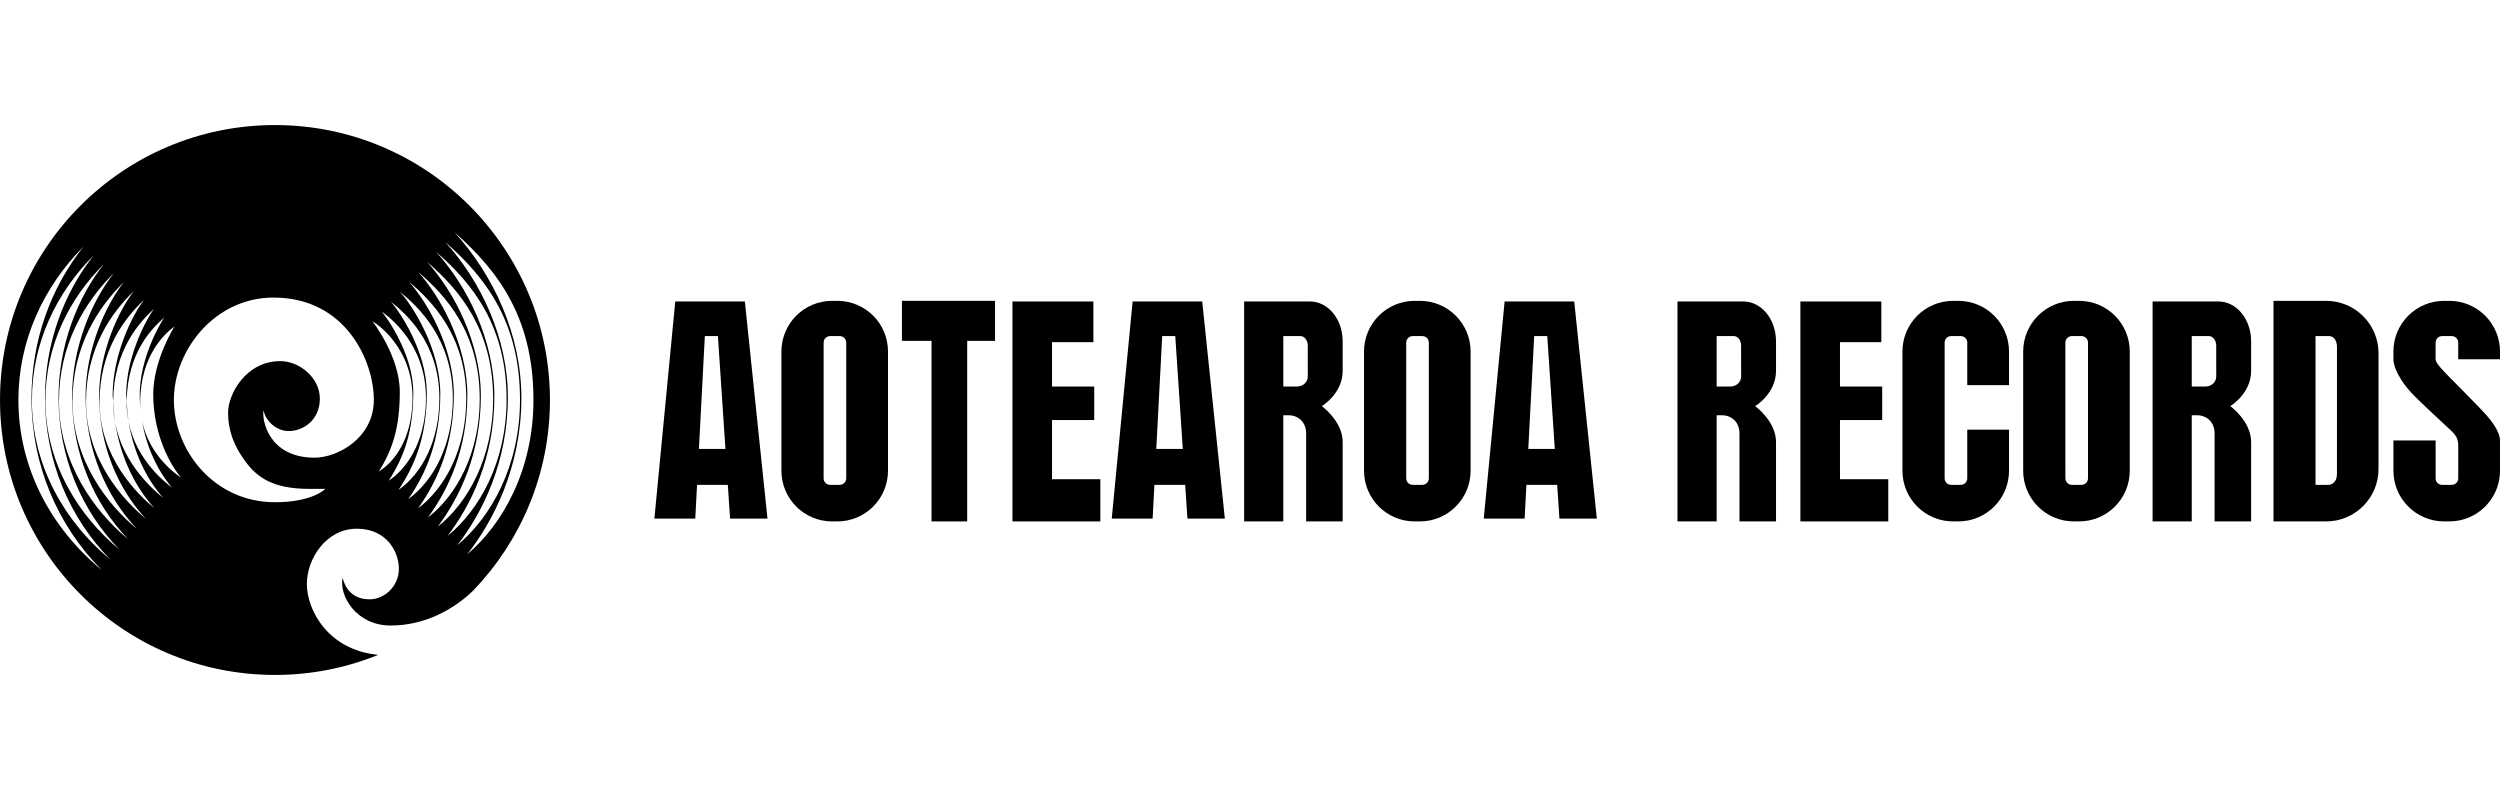 <?xml version="1.0" encoding="utf-8"?>
<!-- Generator: Adobe Illustrator 27.2.0, SVG Export Plug-In . SVG Version: 6.00 Build 0)  -->
<svg version="1.1" id="Layer_2" xmlns="http://www.w3.org/2000/svg" xmlns:xlink="http://www.w3.org/1999/xlink" x="0px" y="0px"
	 viewBox="0 0 125 40" style="enable-background:new 0 0 125 40;" xml:space="preserve">
<style type="text/css">
	.st0{fill:none;}
</style>
<g>
	<g>
		<path d="M6.331,20.134c0,0.342,0.038,0.661,0.099,0.963c-0.055-0.336-0.081-0.685-0.094-1.037
			C6.336,20.086,6.331,20.108,6.331,20.134z"/>
		<path d="M13.747,6.253C6.155,6.253,0,12.408,0,20s6.155,13.747,13.747,13.747c1.827,0,3.571-0.356,5.166-1.004
			c-2.522-0.24-3.57-2.254-3.57-3.54s0.979-2.767,2.494-2.767c1.514,0,2.107,1.173,2.107,2.004c0,0.831-0.672,1.526-1.48,1.526
			c-1.173,0-1.332-1.093-1.332-1.093c-0.193,0.888,0.657,2.403,2.403,2.403c1.746,0,3.182-0.839,4.114-1.737
			c2.382-2.472,3.848-5.834,3.848-9.539C27.495,12.408,21.34,6.253,13.747,6.253z M0.92,20c0-2.948,1.233-5.637,3.262-7.677
			c-1.658,2.083-2.608,4.717-2.608,7.582c0,3.35,1.314,6.386,3.509,8.592C2.523,26.387,0.92,23.362,0.92,20z M1.596,20.017
			c0-2.894,1.243-5.404,3.09-7.25c-1.474,1.852-2.436,4.38-2.436,7.115c0,3.167,1.236,6.034,3.273,8.101
			C3.248,26.108,1.596,23.282,1.596,20.017z M2.272,20.034c0-2.839,1.254-5.171,2.919-6.822c-1.29,1.62-2.265,4.043-2.265,6.649
			c0,2.984,1.158,5.683,3.037,7.609C3.973,25.829,2.272,23.202,2.272,20.034z M2.949,20.05c0-2.785,1.264-4.937,2.747-6.395
			c-1.106,1.389-2.093,3.706-2.093,6.183c0,2.8,1.08,5.331,2.801,7.118C4.697,25.55,2.949,23.123,2.949,20.05z M3.625,20.067
			c0-2.731,1.274-4.704,2.575-5.967c-0.921,1.157-1.921,3.37-1.921,5.717c0,2.617,1.002,4.98,2.565,6.626
			C5.422,25.271,3.625,23.043,3.625,20.067z M4.302,20.084c0-2.677,1.284-4.471,2.403-5.54c-0.737,0.926-1.75,3.033-1.75,5.251
			c0,2.434,0.924,4.628,2.329,6.134C6.147,24.991,4.302,22.963,4.302,20.084z M8.605,24.388c-0.247-0.203-1.775-1.31-2.175-3.291
			c0.249,1.516,0.889,2.853,1.735,3.804c-0.491-0.405-2.003-1.681-2.406-3.753c0.265,1.689,0.98,3.187,1.966,4.266
			c-0.853-0.703-2.746-2.532-2.746-5.315c0-2.622,1.294-4.237,2.231-5.112c-0.553,0.694-1.578,2.696-1.578,4.784
			c0,0.099,0.023,0.191,0.027,0.289c0.02-2.531,1.307-3.954,2.056-4.629c-0.368,0.463-1.406,2.359-1.406,4.318
			c0,0.106,0.024,0.205,0.028,0.31c0.027-2.462,1.316-3.702,1.883-4.183c-0.184,0.231-1.234,2.022-1.234,3.852
			c0,0.242,0.012,0.481,0.033,0.715c-0.006-0.096-0.01-0.193-0.01-0.293c0-2.46,1.325-3.537,1.716-3.83c0,0-1.063,1.685-1.063,3.386
			s0.611,3.222,1.385,4.168c0,0-1.582-0.955-1.958-2.888C7.313,22.355,7.887,23.551,8.605,24.388z M15.73,22.884
			c-2.3,0-2.653-1.89-2.551-2.38c0.057,0.421,0.535,1.048,1.264,1.048c0.729,0,1.549-0.558,1.549-1.617
			c0-1.059-1.025-1.879-1.981-1.879c-1.719,0-2.608,1.662-2.608,2.573c0,0.911,0.296,1.674,0.877,2.459s1.378,1.355,3.166,1.355
			c0.444,0,0.444,0,0.82,0c0,0-0.619,0.668-2.518,0.668c-3.053,0-5.054-2.596-5.054-5.112s2.065-5.121,4.98-5.121
			c3.636,0,5.018,3.2,5.018,5.116S16.868,22.884,15.73,22.884z M18.622,16.063c0.228,0.125,2.004,1.328,2.004,3.818
			c0,1.712-0.649,3.036-1.685,3.697c0.698-1.123,1.048-2.217,1.048-3.993C19.988,17.809,18.622,16.063,18.622,16.063z
			 M19.432,24.039c0.765-1.182,1.232-2.456,1.232-4.418c0-1.929-1.367-3.812-1.587-4.052c0.462,0.339,2.22,1.673,2.22,4.326
			C21.298,21.806,20.549,23.286,19.432,24.039z M19.922,24.499c0.832-1.24,1.417-2.695,1.417-4.842c0-2.083-1.368-4.101-1.807-4.582
			c0.696,0.552,2.437,2.018,2.437,4.834C21.97,22.018,21.121,23.654,19.922,24.499z M20.413,24.958
			c0.899-1.298,1.602-2.934,1.602-5.267c0-2.236-1.37-4.39-2.027-5.113c0.93,0.766,2.653,2.362,2.653,5.342
			C22.642,22.23,21.693,24.023,20.413,24.958z M22.691,19.727c0-2.389-1.371-4.679-2.247-5.643c1.163,0.979,2.869,2.707,2.869,5.85
			c0,2.508-1.049,4.457-2.41,5.484C21.869,24.063,22.691,22.245,22.691,19.727z M23.367,19.762c0-2.542-1.372-4.969-2.467-6.173
			c1.397,1.192,3.086,3.051,3.086,6.358c0,2.708-1.149,4.812-2.591,5.931C22.427,24.464,23.367,22.466,23.367,19.762z
			 M24.042,19.798c0-2.695-1.373-5.258-2.687-6.703c1.631,1.406,3.302,3.396,3.302,6.865c0,2.907-1.249,5.167-2.772,6.378
			C22.984,24.866,24.042,22.687,24.042,19.798z M24.718,19.833c0-2.848-1.374-5.547-2.907-7.233c1.865,1.619,3.518,3.74,3.518,7.373
			c0,3.106-1.349,5.522-2.953,6.825C23.542,25.268,24.718,22.908,24.718,19.833z M25.393,19.869c0-3.001-1.375-5.836-3.128-7.763
			c2.099,1.833,3.735,4.085,3.735,7.881c0,3.305-1.449,5.877-3.134,7.272C24.1,25.67,25.393,23.129,25.393,19.869z M26.672,20
			c0,3.504-1.549,6.232-3.315,7.719c1.3-1.646,2.712-4.369,2.712-7.814c0-3.155-1.376-6.126-3.348-8.293
			C25.054,13.657,26.672,16.04,26.672,20z"/>
		<path d="M5.655,20.118c0,0.365,0.041,0.706,0.104,1.031c-0.056-0.354-0.088-0.717-0.101-1.087
			C5.658,20.081,5.655,20.098,5.655,20.118z"/>
		<path d="M33.763,15.074l-1.044,10.855h2.045l0.088-1.686h1.539l0.112,1.686h1.871l-1.131-10.855H33.763z M34.946,22.448
			l0.296-5.644h0.653l0.377,5.644H34.946z"/>
		<path d="M56.631,15.074l-1.044,10.855h2.045l0.088-1.686h1.539l0.112,1.686h1.871l-1.131-10.855H56.631z M57.814,22.448
			l0.296-5.644h0.653l0.377,5.644H57.814z"/>
		<path d="M75.231,15.074l-1.044,10.855h2.045l0.088-1.686h1.539l0.112,1.686h1.871l-1.131-10.855H75.231z M76.414,22.448
			l0.296-5.644h0.653l0.377,5.644H76.414z"/>
		<path d="M41.866,15.042h-0.261c-1.4,0-2.534,1.135-2.534,2.534v5.961c0,1.4,1.135,2.534,2.534,2.534h0.261
			c1.4,0,2.534-1.135,2.534-2.534v-5.961C44.401,16.176,43.266,15.042,41.866,15.042z M42.312,23.917
			c0,0.18-0.146,0.326-0.326,0.326h-0.479c-0.18,0-0.326-0.146-0.326-0.326V17.13c0-0.18,0.146-0.326,0.326-0.326h0.479
			c0.18,0,0.326,0.146,0.326,0.326V23.917z"/>
		<path d="M70.996,15.042h-0.261c-1.4,0-2.534,1.135-2.534,2.534v5.961c0,1.4,1.135,2.534,2.534,2.534h0.261
			c1.4,0,2.534-1.135,2.534-2.534v-5.961C73.53,16.176,72.395,15.042,70.996,15.042z M71.442,23.917c0,0.18-0.146,0.326-0.326,0.326
			h-0.479c-0.18,0-0.326-0.146-0.326-0.326V17.13c0-0.18,0.146-0.326,0.326-0.326h0.479c0.18,0,0.326,0.146,0.326,0.326V23.917z"/>
		<path d="M103.954,15.042h-0.261c-1.4,0-2.534,1.135-2.534,2.534v5.961c0,1.4,1.135,2.534,2.534,2.534h0.261
			c1.4,0,2.534-1.135,2.534-2.534v-5.961C106.488,16.176,105.353,15.042,103.954,15.042z M104.4,23.917
			c0,0.18-0.146,0.326-0.326,0.326h-0.479c-0.18,0-0.326-0.146-0.326-0.326V17.13c0-0.18,0.146-0.326,0.326-0.326h0.479
			c0.18,0,0.326,0.146,0.326,0.326V23.917z"/>
		<polygon points="45.097,17.043 46.576,17.043 46.576,26.071 48.36,26.071 48.36,17.043 49.752,17.043 49.752,15.042 
			45.097,15.042 		"/>
		<polygon points="52.602,21.002 54.712,21.002 54.712,19.327 52.602,19.327 52.602,17.108 54.669,17.108 54.669,15.074 
			50.623,15.074 50.623,26.071 55.017,26.071 55.017,23.961 52.602,23.961 		"/>
		<polygon points="91.999,21.002 94.11,21.002 94.11,19.327 91.999,19.327 91.999,17.108 94.066,17.108 94.066,15.074 90.02,15.074 
			90.02,26.071 94.414,26.071 94.414,23.961 91.999,23.961 		"/>
		<path d="M65.503,15.074c-0.881,0-3.296,0-3.296,0v10.997h1.958v-5.308c0.109,0,0.214,0,0.294,0c0.359,0,0.848,0.261,0.848,0.914
			c0,0.653,0,4.394,0,4.394h1.827c0,0,0-2.926,0-3.97s-1.044-1.795-1.044-1.795s1.044-0.62,1.044-1.762c0-0.489,0-0.326,0-1.468
			C67.134,15.934,66.384,15.074,65.503,15.074z M65.389,18.819c0,0.327-0.28,0.508-0.542,0.508c-0.262,0-0.682,0-0.682,0v-2.523
			c0,0,0.673,0,0.859,0s0.364,0.194,0.364,0.483C65.389,17.577,65.389,18.492,65.389,18.819z"/>
		<path d="M87.17,15.074c-0.881,0-3.296,0-3.296,0v10.997h1.958v-5.308c0.109,0,0.214,0,0.294,0c0.359,0,0.848,0.261,0.848,0.914
			c0,0.653,0,4.394,0,4.394h1.827c0,0,0-2.926,0-3.97s-1.044-1.795-1.044-1.795s1.044-0.62,1.044-1.762c0-0.489,0-0.326,0-1.468
			C88.802,15.934,88.051,15.074,87.17,15.074z M87.056,18.819c0,0.327-0.28,0.508-0.542,0.508c-0.262,0-0.682,0-0.682,0v-2.523
			c0,0,0.673,0,0.859,0c0.187,0,0.364,0.194,0.364,0.483C87.056,17.577,87.056,18.492,87.056,18.819z"/>
		<path d="M110.926,15.074c-0.881,0-3.296,0-3.296,0v10.997h1.958v-5.308c0.109,0,0.214,0,0.294,0c0.359,0,0.848,0.261,0.848,0.914
			c0,0.653,0,4.394,0,4.394h1.827c0,0,0-2.926,0-3.97s-1.044-1.795-1.044-1.795s1.044-0.62,1.044-1.762c0-0.489,0-0.326,0-1.468
			C112.557,15.934,111.807,15.074,110.926,15.074z M110.812,18.819c0,0.327-0.28,0.508-0.542,0.508c-0.262,0-0.682,0-0.682,0v-2.523
			c0,0,0.673,0,0.859,0c0.187,0,0.364,0.194,0.364,0.483C110.812,17.577,110.812,18.492,110.812,18.819z"/>
		<path d="M97.917,15.042h-0.261c-1.4,0-2.534,1.135-2.534,2.534v5.961c0,1.4,1.135,2.534,2.534,2.534h0.261
			c1.4,0,2.534-1.135,2.534-2.534v-2.052h-2.088v2.433c0,0.18-0.146,0.326-0.326,0.326h-0.479c-0.18,0-0.326-0.146-0.326-0.326
			V17.13c0-0.18,0.146-0.326,0.326-0.326h0.479c0.18,0,0.326,0.146,0.326,0.326v2.125h2.088v-1.679
			C100.451,16.176,99.316,15.042,97.917,15.042z"/>
		<path d="M116.306,15.042h-2.631v11.029h2.631c1.447,0,2.62-1.173,2.62-2.62v-5.789C118.927,16.215,117.753,15.042,116.306,15.042z
			 M116.847,23.711c0,0.43-0.292,0.533-0.447,0.533c-0.155,0-0.624,0-0.624,0v-7.44c0,0,0.4,0,0.676,0
			c0.275,0,0.396,0.284,0.396,0.525C116.847,17.57,116.847,23.281,116.847,23.711z"/>
		<path d="M125,17.963v-0.387c0-1.4-1.135-2.534-2.534-2.534h-0.261c-1.4,0-2.534,1.135-2.534,2.534v0.387
			c0,0.451,0.393,1.125,0.871,1.647s1.784,1.697,1.958,1.871c0.174,0.174,0.412,0.348,0.412,0.783v1.653
			c0,0.18-0.146,0.326-0.326,0.326h-0.479c-0.18,0-0.326-0.146-0.326-0.326v-1.894h-2.11v1.513c0,1.4,1.135,2.534,2.534,2.534h0.261
			c1.4,0,2.534-1.135,2.534-2.534v-1.513c0-0.415-0.391-0.934-0.673-1.26c-0.283-0.326-1.566-1.61-1.883-1.936
			c-0.316-0.326-0.664-0.674-0.664-0.864V17.13c0-0.18,0.146-0.326,0.326-0.326h0.479c0.18,0,0.326,0.146,0.326,0.326v0.833H125z"/>
	</g>
	<rect class="st0" width="125" height="40"/>
</g>
</svg>
